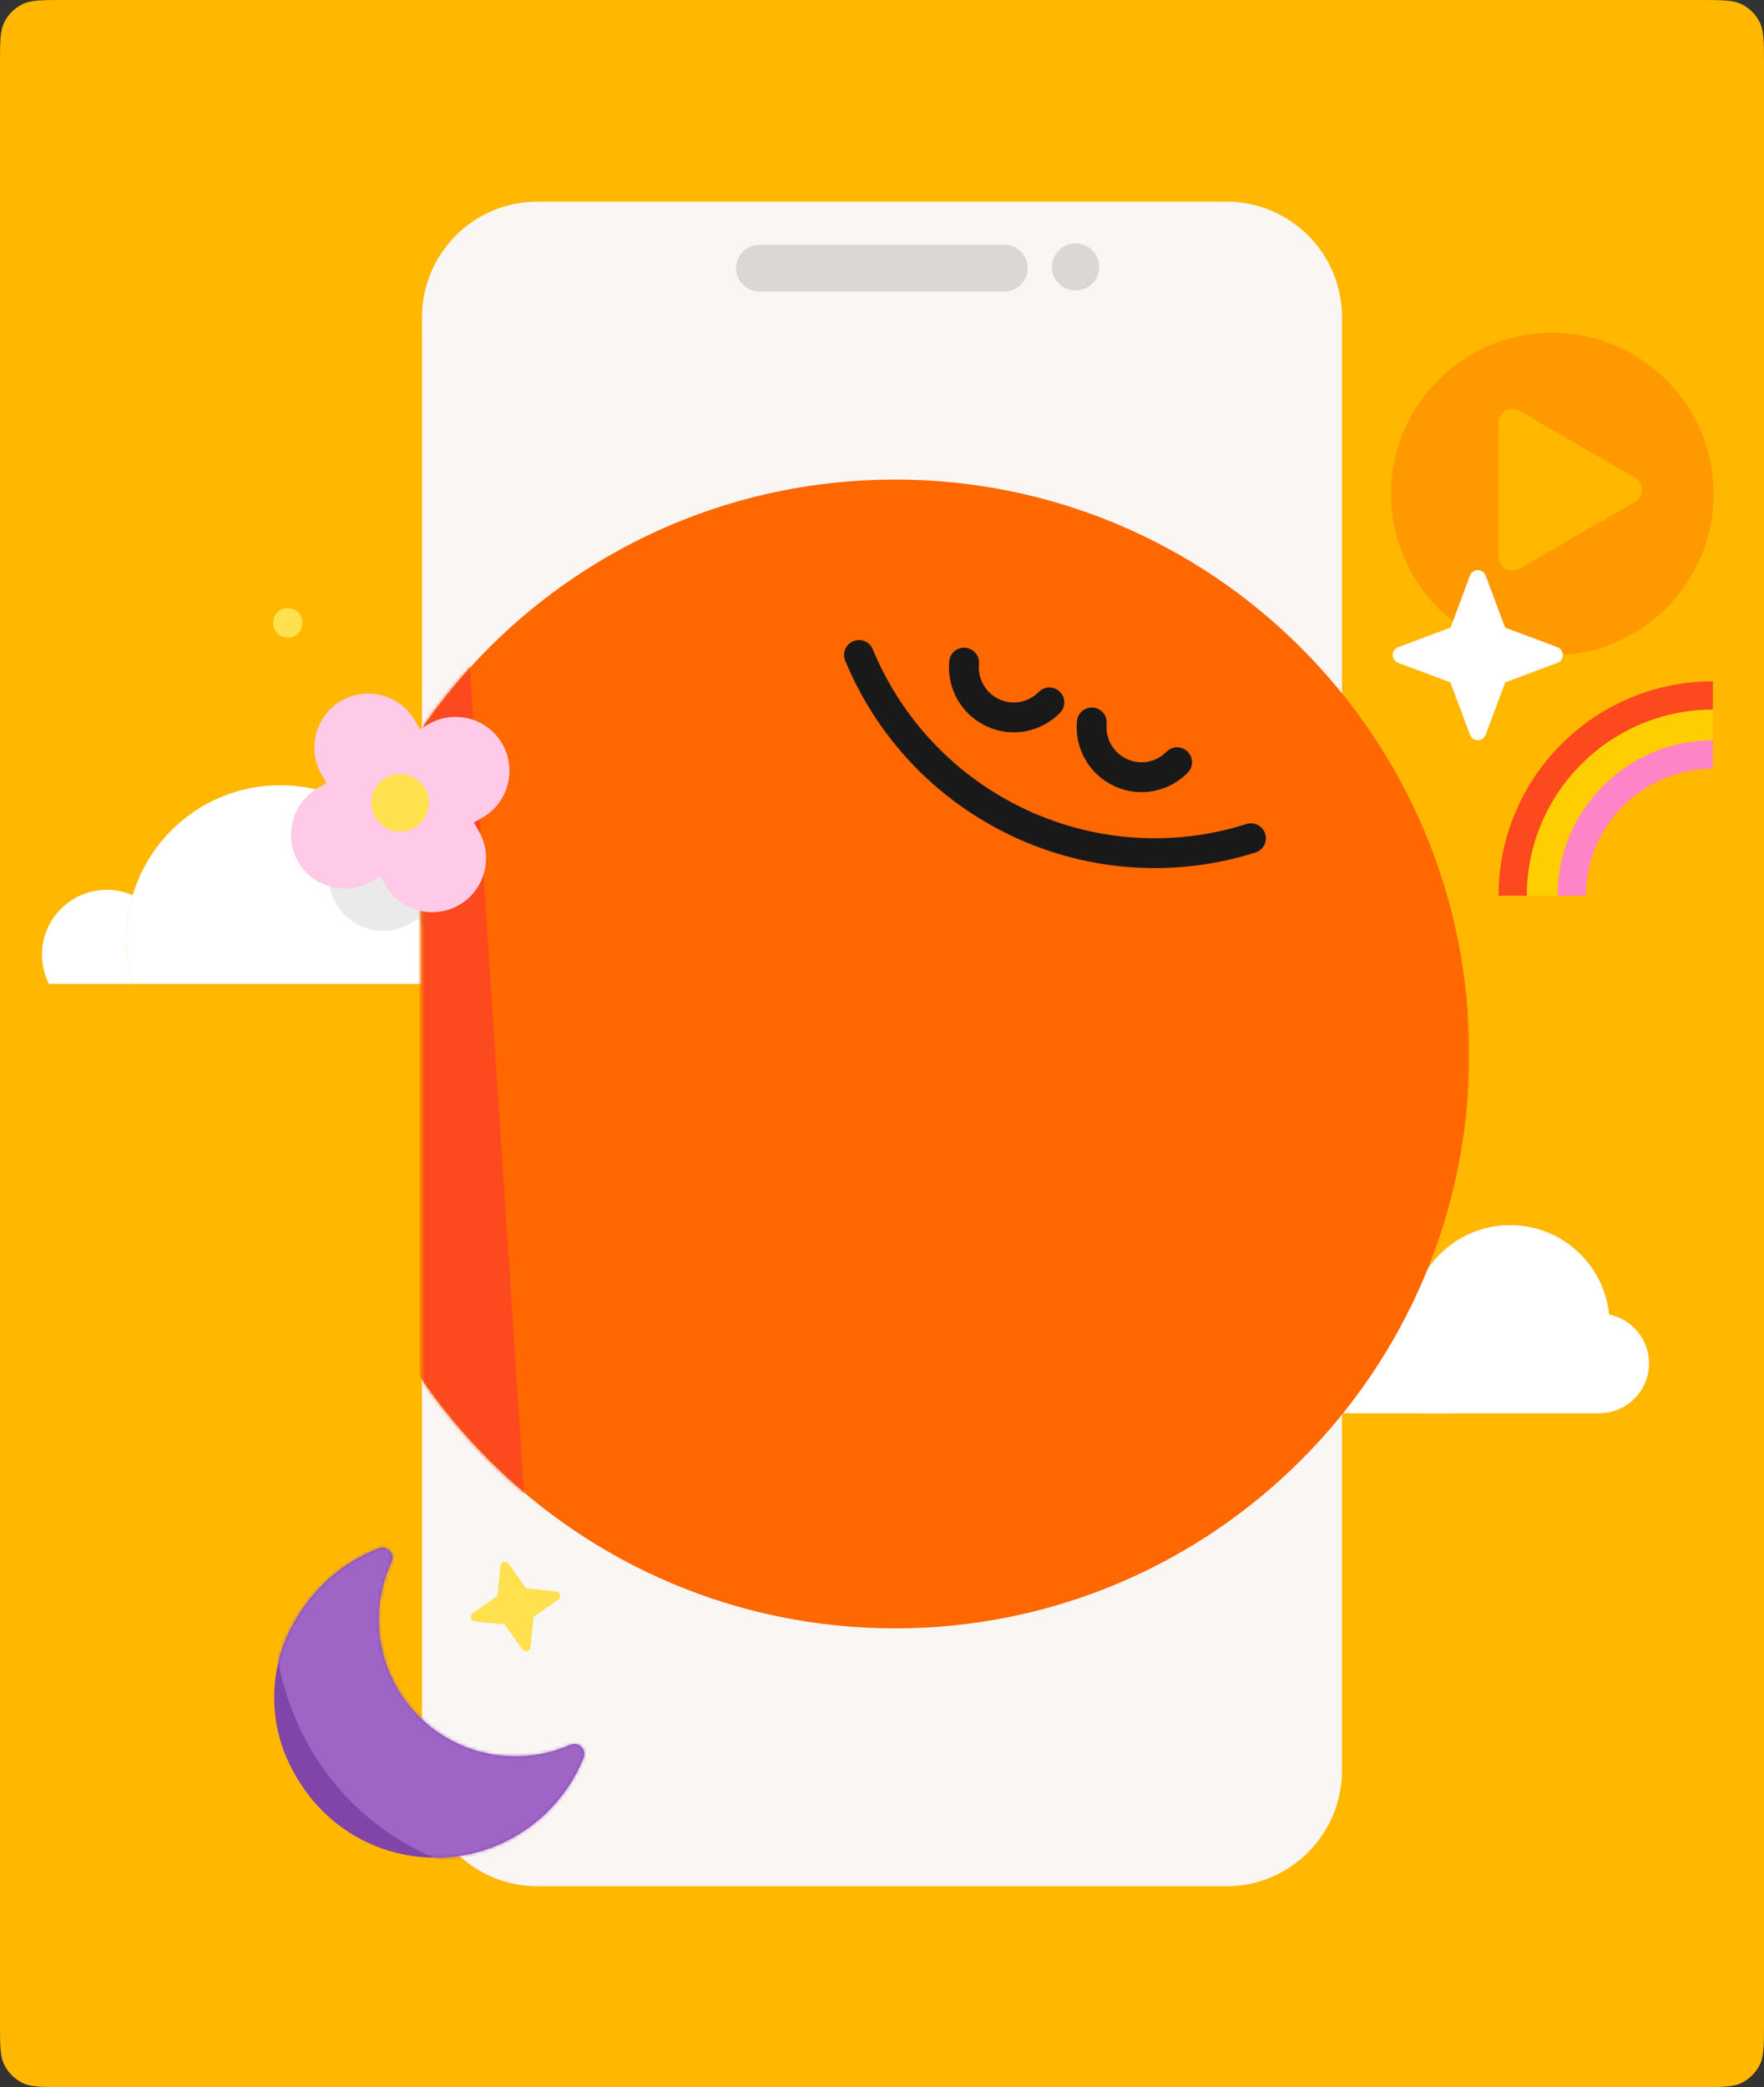 <?xml version="1.0" encoding="utf-8"?>
<svg xmlns="http://www.w3.org/2000/svg" width="525" height="621" viewBox="0 0 525 621" fill="none">
<rect x="0" y="0" width="525" height="621" fill="#333333" stroke="none"/>
<g clip-path="url(#clip0_796_45714)">
<path d="M0 19.2C0 12.479 0 9.119 1.308 6.552C2.458 4.294 4.294 2.458 6.552 1.308C9.119 0 12.479 0 19.2 0H505.8C512.521 0 515.881 0 518.448 1.308C520.706 2.458 522.542 4.294 523.692 6.552C525 9.119 525 12.479 525 19.2V601.8C525 608.521 525 611.881 523.692 614.448C522.542 616.706 520.706 618.542 518.448 619.692C515.881 621 512.521 621 505.8 621H19.2C12.479 621 9.119 621 6.552 619.692C4.294 618.542 2.458 616.706 1.308 614.448C0 611.881 0 608.521 0 601.8V19.2Z" fill="#FFB700"/>
<path d="M433.606 396.851H391.315C384.784 396.851 379.49 402.144 379.49 408.674C379.49 415.204 384.784 420.497 391.315 420.497H433.606C440.137 420.497 445.431 415.204 445.431 408.674C445.431 402.144 440.137 396.851 433.606 396.851Z" fill="white"/>
<path d="M412.458 375.852C399.41 375.852 388.836 386.429 388.836 399.473C388.836 404.604 390.476 409.347 393.254 413.218H431.665C434.442 409.344 436.083 404.601 436.083 399.473C436.083 386.426 425.505 375.852 412.461 375.852H412.458Z" fill="white"/>
<path d="M475.962 390.847H422.943C414.757 390.847 408.12 397.483 408.12 405.67C408.12 413.856 414.757 420.493 422.943 420.493H475.962C484.149 420.493 490.786 413.856 490.786 405.67C490.786 397.483 484.149 390.847 475.962 390.847Z" fill="white"/>
<path d="M449.452 364.525C433.096 364.525 419.837 377.785 419.837 394.141C419.837 400.571 421.892 406.519 425.373 411.373H473.526C477.007 406.516 479.062 400.571 479.062 394.141C479.062 377.785 465.802 364.525 449.446 364.525H449.452Z" fill="white"/>
<path d="M39.495 266.361C37.138 265.334 34.531 264.759 31.796 264.759C21.138 264.759 12.492 273.4 12.492 284.063C12.492 287.191 13.242 290.144 14.562 292.757H39.569C38.287 288.543 37.6 284.068 37.6 279.434C37.6 274.799 38.266 270.505 39.495 266.361Z" fill="white"/>
<path d="M83.39 233.638C62.639 233.638 45.118 247.44 39.489 266.36C38.255 270.505 37.595 274.889 37.595 279.433C37.595 283.977 38.286 288.537 39.563 292.756H127.211C128.493 288.542 129.18 284.067 129.18 279.433C129.18 254.138 108.679 233.638 83.385 233.638H83.39Z" fill="white"/>
<path d="M365.007 561.238H159.986C140.981 561.238 125.592 545.849 125.592 526.844V94.394C125.592 75.388 140.981 59.999 159.986 59.999H365.007C384.012 59.999 399.401 75.388 399.401 94.394V526.844C399.33 545.849 383.941 561.238 365.007 561.238Z" fill="#FAF6F4"/>
<path d="M298.913 86.738H226.01C222.181 86.738 219.061 83.617 219.061 79.788C219.061 75.958 222.181 72.838 226.01 72.838H298.913C302.742 72.838 305.863 75.958 305.863 79.788C305.863 83.617 302.742 86.738 298.913 86.738Z" fill="#DAD7D5"/>
<path d="M320.116 86.453C323.994 86.453 327.137 83.309 327.137 79.432C327.137 75.554 323.994 72.411 320.116 72.411C316.239 72.411 313.096 75.554 313.096 79.432C313.096 83.309 316.239 86.453 320.116 86.453Z" fill="#DAD7D5"/>
<mask id="mask0_796_45714" style="mask-type:alpha" maskUnits="userSpaceOnUse" x="125" y="59" width="313" height="502">
<path d="M437.581 560.999H141.645C132.524 560.999 125.129 552.492 125.129 542V78.998C125.129 68.506 132.524 59.999 141.645 59.999H437.581V560.999Z" fill="black"/>
</mask>
<g mask="url(#mask0_796_45714)">
<path d="M266.362 484.506C360.753 484.506 437.272 407.987 437.272 313.597C437.272 219.206 360.753 142.688 266.362 142.688C171.972 142.688 95.453 219.206 95.453 313.597C95.453 407.987 171.972 484.506 266.362 484.506Z" fill="#FF6700"/>
<path d="M286.929 197.153C286.362 203.252 289.553 209.28 295.439 212.046C301.325 214.812 307.991 213.393 312.317 208.996" stroke="#1A1919" stroke-width="8.877" stroke-miterlimit="10" stroke-linecap="round" stroke-linejoin="round"/>
<path d="M324.94 214.953C324.372 221.052 327.564 227.08 333.45 229.846C339.336 232.611 346.002 231.193 350.328 226.796" stroke="#1A1919" stroke-width="8.877" stroke-miterlimit="10" stroke-linecap="round" stroke-linejoin="round"/>
<path d="M255.654 194.884C264.448 216.159 280.901 234.313 303.381 244.88C325.862 255.376 350.399 256.369 372.312 249.419" stroke="#1A1919" stroke-width="8.877" stroke-miterlimit="10" stroke-linecap="round" stroke-linejoin="round"/>
</g>
<mask id="mask1_796_45714" style="mask-type:alpha" maskUnits="userSpaceOnUse" x="125" y="60" width="312" height="501">
<rect x="126" y="60" width="311" height="501" fill="#D9D9D9"/>
</mask>
<g mask="url(#mask1_796_45714)">
<mask id="mask2_796_45714" style="mask-type:alpha" maskUnits="userSpaceOnUse" x="95" y="142" width="343" height="343">
<path d="M266.361 484.508C360.752 484.508 437.271 407.99 437.271 313.599C437.271 219.208 360.752 142.69 266.361 142.69C171.971 142.69 95.452 219.208 95.452 313.599C95.452 407.99 171.971 484.508 266.361 484.508Z" fill="black"/>
</mask>
<g mask="url(#mask2_796_45714)">
<path d="M157.929 474.083L49.639 467.701V151.412H136.725L157.929 474.083Z" fill="#FC491E"/>
</g>
</g>
<path d="M461.996 194.991C488.503 194.991 509.991 173.503 509.991 146.996C509.991 120.488 488.503 99 461.996 99C435.488 99 414 120.488 414 146.996C414 173.503 435.488 194.991 461.996 194.991Z" fill="#FF9900"/>
<path d="M486.609 142.104L452.174 122.222C449.39 120.632 445.931 122.62 445.931 125.841V165.605C445.931 168.826 449.39 170.814 452.174 169.224L486.609 149.342C489.393 147.711 489.393 143.735 486.609 142.104Z" fill="#FFB700"/>
<path d="M463.544 266.504H471.977C471.977 245.664 488.939 228.702 509.778 228.702V220.27C484.286 220.27 463.544 241.012 463.544 266.504Z" fill="#FF83C7"/>
<path d="M446 266.504H454.433C454.433 236.02 479.246 211.158 509.778 211.158V202.726C474.594 202.726 446 231.319 446 266.504Z" fill="#FC491E"/>
<path d="M454.433 266.504H463.544C463.544 241.012 484.286 220.269 509.778 220.269V211.158C479.246 211.158 454.433 235.972 454.433 266.504Z" fill="#FFCE00"/>
<path d="M437.477 218.615L428.966 195.818C428.727 195.282 428.727 194.627 428.966 194.092L437.477 171.295C438.311 169.092 441.346 169.092 442.179 171.295L450.691 194.092C450.929 194.627 450.929 195.282 450.691 195.818L442.179 218.615C441.346 220.758 438.251 220.758 437.477 218.615Z" fill="white"/>
<path d="M463.49 197.247L440.692 205.759C440.157 205.997 439.502 205.997 438.966 205.759L416.169 197.247C413.967 196.414 413.967 193.379 416.169 192.545L438.966 184.034C439.502 183.795 440.157 183.795 440.692 184.034L463.49 192.545C465.692 193.379 465.692 196.474 463.49 197.247Z" fill="white"/>
<path d="M123.803 509.84C112.025 497.359 109.677 479.392 116.5 464.726C117.62 462.314 115.251 459.787 112.763 460.725C102.189 464.714 92.723 472.613 86.576 484.523C80.254 496.77 79.949 511.371 85.694 523.896C100.315 555.777 139.222 561.461 162.206 539.772C167.362 534.908 171.189 529.159 173.675 522.985C174.661 520.533 172.183 518.11 169.764 519.172C154.456 525.893 135.935 522.693 123.802 509.833L123.803 509.84Z" fill="#8144A8"/>
<mask id="mask3_796_45714" style="mask-type:luminance" maskUnits="userSpaceOnUse" x="81" y="460" width="93" height="93">
<path d="M123.805 509.839C112.027 497.358 109.679 479.391 116.502 464.725C117.622 462.313 115.253 459.786 112.765 460.724C102.191 464.713 92.725 472.612 86.578 484.522C80.256 496.769 79.951 511.37 85.696 523.895C100.317 555.776 139.224 561.46 162.208 539.771C167.364 534.907 171.191 529.158 173.677 522.984C174.663 520.532 172.185 518.109 169.766 519.171C154.458 525.892 135.937 522.692 123.804 509.832L123.805 509.839Z" fill="white"/>
</mask>
<g mask="url(#mask3_796_45714)">
<path d="M148.546 486.166C135.122 461.522 138.896 432.134 155.797 411.786C158.573 408.439 155.879 403.455 151.555 403.901C133.172 405.803 114.912 414.35 100.23 430.62C85.129 447.352 78.563 470.312 82.428 492.513C92.264 549.017 151.417 574.218 196.798 549.498C206.979 543.955 215.425 536.46 221.929 527.733C224.51 524.267 221.602 519.402 217.334 520.074C190.327 524.323 162.374 511.545 148.548 486.155L148.546 486.166Z" fill="#9E65C6"/>
</g>
<path fill-rule="evenodd" clip-rule="evenodd" d="M150.248 483.363L155.436 490.736C156.136 491.753 157.758 491.329 157.901 490.091L158.814 481.123L166.14 475.968C167.188 475.26 166.764 473.638 165.496 473.503L156.552 472.592L151.413 465.289C150.674 464.249 149.083 464.665 148.948 465.934L148.044 474.819L140.693 479.991C139.653 480.73 140.069 482.321 141.338 482.456L150.248 483.363Z" fill="#FFE14F"/>
<g style="mix-blend-mode:multiply" opacity="0.1">
<path fill-rule="evenodd" clip-rule="evenodd" d="M126.035 275.99C126.026 275.975 126.018 275.961 126.009 275.946L124.511 273.351L121.962 274.822C114.316 279.237 104.449 276.593 100.034 268.947C95.62 261.301 98.264 251.433 105.91 247.019L108.459 245.547L106.987 242.999C102.573 235.353 105.217 225.485 112.863 221.071C113.039 220.969 113.217 220.871 113.396 220.776H126.035V275.99Z" fill="#2D2C2B"/>
</g>
<path d="M136.642 269.271C128.996 273.685 119.128 271.041 114.714 263.395L95.692 230.448C91.277 222.802 93.921 212.935 101.567 208.52C109.213 204.106 119.081 206.75 123.495 214.396L142.517 247.343C146.932 254.989 144.288 264.857 136.642 269.271Z" fill="#FFCAE7"/>
<path d="M149.489 221.322C153.904 228.968 151.26 238.836 143.614 243.25L110.667 262.272C103.021 266.687 93.153 264.043 88.739 256.397C84.324 248.751 86.968 238.883 94.614 234.469L127.561 215.447C135.207 211.032 145.075 213.676 149.489 221.322Z" fill="#FFCAE7"/>
<path d="M123.371 246.288C127.465 243.924 128.868 238.688 126.504 234.593C124.14 230.498 118.904 229.095 114.809 231.459C110.715 233.823 109.312 239.059 111.676 243.154C114.04 247.249 119.276 248.652 123.371 246.288Z" fill="#FFE14F"/>
<path d="M85.647 189.715C88.072 189.715 90.039 187.749 90.039 185.323C90.039 182.897 88.072 180.931 85.647 180.931C83.221 180.931 81.254 182.897 81.254 185.323C81.254 187.749 83.221 189.715 85.647 189.715Z" fill="#FFE14F"/>
</g>
<defs>
<clipPath id="clip0_796_45714">
<path d="M0 19.2C0 12.479 0 9.119 1.308 6.552C2.458 4.294 4.294 2.458 6.552 1.308C9.119 0 12.479 0 19.2 0H505.8C512.521 0 515.881 0 518.448 1.308C520.706 2.458 522.542 4.294 523.692 6.552C525 9.119 525 12.479 525 19.2V601.8C525 608.521 525 611.881 523.692 614.448C522.542 616.706 520.706 618.542 518.448 619.692C515.881 621 512.521 621 505.8 621H19.2C12.479 621 9.119 621 6.552 619.692C4.294 618.542 2.458 616.706 1.308 614.448C0 611.881 0 608.521 0 601.8V19.2Z" fill="white"/>
</clipPath>
</defs>
</svg>
